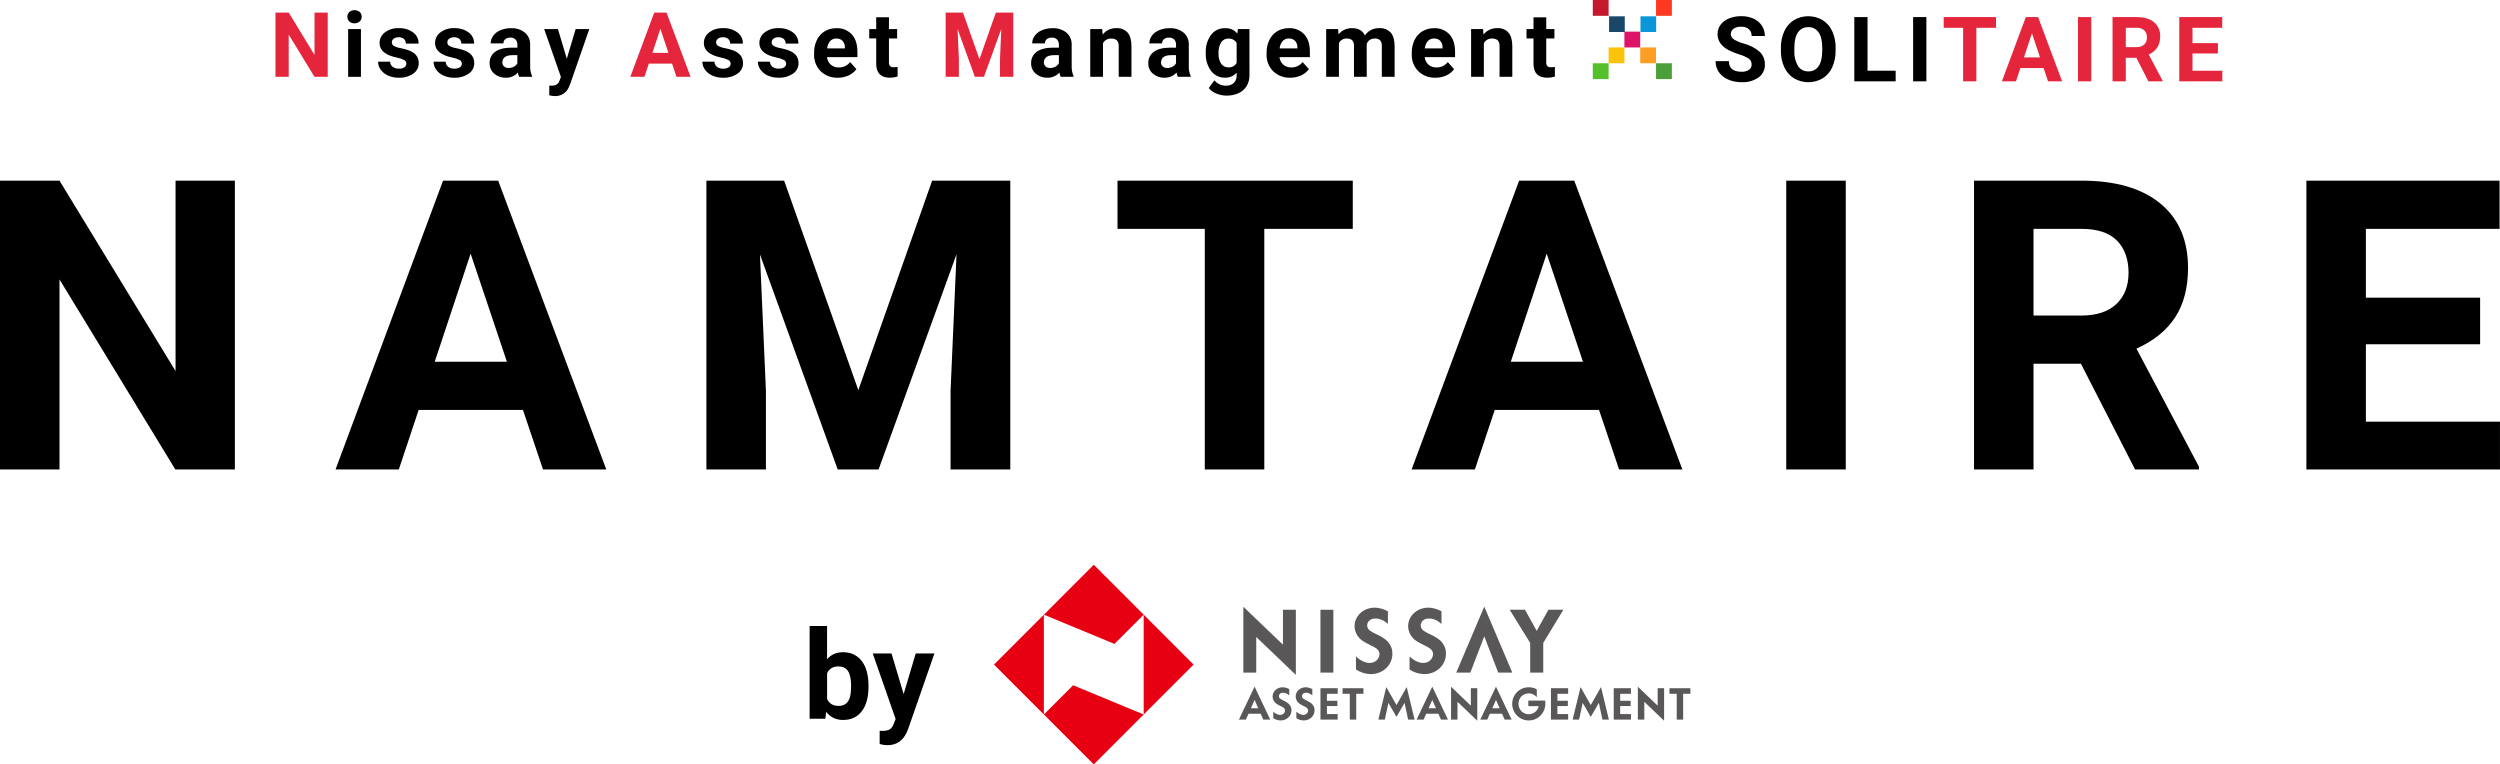 <?xml version="1.0" encoding="UTF-8"?><svg id="b" xmlns="http://www.w3.org/2000/svg" viewBox="0 0 1107.73 338.69"><defs><style>.o,.p,.q,.r,.s,.t,.u,.v,.w,.x,.y,.z,.aa{stroke-width:0px;}.ab{isolation:isolate;}.p{fill:#4a9f38;}.q{fill:#595757;}.r{fill:#56c02c;}.s{fill:#194769;}.t{fill:#0997d9;}.u{fill:#e4253b;}.v{fill:#dd1367;}.w{fill:#c5182c;}.x{fill:#e60012;}.y{fill:#fbc30a;}.z{fill:#ff391f;}.aa{fill:#fc9e24;}</style></defs><g id="c"><g id="d"><path id="e" class="o" d="m104.06,208.02h-26.37L26.37,123.82v84.2H0v-127.97h26.37l51.42,84.37v-84.37h26.28v127.97Zm127.67-26.37h-46.23l-8.79,26.37h-28.04l47.64-127.97h24.43l47.9,127.97h-28.04l-8.88-26.37Zm-39.11-21.36h31.99l-16.08-47.9-15.91,47.9Zm154.83-80.24l32.87,92.81,32.7-92.81h34.63v127.97h-26.46v-34.98l2.64-60.38-34.54,95.36h-18.11l-34.45-95.27,2.64,60.29v34.98h-26.37v-127.97h34.45Zm251.95,21.36h-39.2v106.61h-26.37v-106.61h-38.67v-21.36h104.24v21.36Zm109.13,80.24h-46.23l-8.79,26.37h-28.04l47.64-127.97h24.43l47.9,127.97h-28.04l-8.88-26.37Zm-39.11-21.36h31.99l-16.08-47.9-15.91,47.9Zm148.42,47.72h-26.37v-127.97h26.37v127.97Zm104.21-46.85h-21.01v46.85h-26.37v-127.97h47.55c15.12,0,26.78,3.37,34.98,10.11s12.3,16.26,12.3,28.56c0,8.73-1.89,16.01-5.67,21.84-3.78,5.83-9.51,10.47-17.18,13.93l27.69,52.3v1.23h-28.3l-24-46.85Zm-21.01-21.35h21.27c6.62,0,11.75-1.68,15.38-5.05,3.63-3.37,5.45-8.01,5.45-13.93s-1.71-10.78-5.14-14.24-8.69-5.19-15.78-5.19h-21.18v38.41Zm197.9,12.74h-50.63v34.28h59.41v21.18h-85.78v-127.97h85.6v21.36h-59.24v30.5h50.62v20.66Z"/><rect id="f" class="y" x="712.76" y="21.02" width="7.01" height="7.01"/><path id="g" class="t" d="m726.88,7.23h6.95v6.95h-6.95v-6.95Z"/><rect id="h" class="r" x="705.75" y="28.03" width="7.01" height="7.01"/><rect id="i" class="z" x="733.78" width="7.01" height="7.01"/><rect id="j" class="v" x="719.76" y="14.02" width="7.01" height="7.01"/><rect id="k" class="aa" x="726.77" y="21.02" width="7.01" height="7.01"/><path id="l" class="s" d="m712.97,14.18v-6.95h6.95v6.95h-6.95Z"/><rect id="m" class="p" x="733.78" y="28.03" width="7.01" height="7.01"/><rect id="n" class="w" x="705.75" width="7.01" height="7.01"/><path class="o" d="m776.11,28.57c.05-.99-.39-1.95-1.17-2.55-1.31-.83-2.73-1.47-4.22-1.88-1.66-.51-3.28-1.16-4.83-1.95-3.23-1.75-4.85-4.1-4.85-7.06-.02-1.48.44-2.92,1.3-4.12.95-1.27,2.25-2.25,3.73-2.83,1.74-.7,3.59-1.05,5.47-1.02,1.87-.03,3.73.34,5.44,1.1,1.51.67,2.79,1.75,3.7,3.12.88,1.36,1.34,2.95,1.32,4.58h-5.87c.06-1.15-.39-2.26-1.23-3.04-.98-.78-2.21-1.16-3.46-1.09-1.18-.07-2.36.25-3.34.91-.77.55-1.21,1.45-1.19,2.4.02.97.56,1.85,1.4,2.33,1.28.78,2.67,1.37,4.12,1.76,2.69.66,5.19,1.94,7.29,3.73,1.51,1.45,2.34,3.47,2.29,5.56.09,2.28-.96,4.45-2.8,5.8-2.21,1.5-4.86,2.24-7.53,2.1-2.06.03-4.1-.38-5.98-1.2-1.66-.69-3.08-1.83-4.11-3.29-.96-1.43-1.45-3.13-1.42-4.85h5.89c0,3.14,1.88,4.71,5.63,4.71,1.15.07,2.29-.23,3.27-.85.77-.54,1.21-1.44,1.17-2.38Z"/><path class="o" d="m813.35,21.18c.05-2.54-.47-5.06-1.52-7.38-.91-2.02-2.4-3.73-4.28-4.91-3.91-2.28-8.74-2.28-12.65,0-1.88,1.18-3.37,2.89-4.28,4.91-1.05,2.32-1.57,4.85-1.52,7.4v1.41c-.04,2.51.49,4.99,1.54,7.26.93,2.01,2.43,3.7,4.3,4.86,3.92,2.27,8.75,2.27,12.66-.02,1.87-1.17,3.35-2.88,4.25-4.89,1.03-2.32,1.54-4.83,1.49-7.37v-1.27Zm-5.94,1.37c-.01,2.96-.55,5.21-1.6,6.76-1,1.52-2.72,2.4-4.54,2.32-1.86.08-3.61-.84-4.61-2.4-1.18-2.05-1.74-4.4-1.6-6.77v-1.39c.01-2.96.55-5.2,1.62-6.74,1.02-1.51,2.74-2.38,4.56-2.3,1.83-.08,3.56.8,4.58,2.33,1.07,1.55,1.6,3.82,1.6,6.81v1.38Z"/><polygon class="o" points="827.49 31.33 839.95 31.33 839.95 36.04 821.63 36.04 821.63 7.57 827.49 7.57 827.49 31.33"/><rect class="o" x="847.69" y="7.57" width="5.87" height="28.47"/><polygon class="u" points="884.43 12.32 875.7 12.32 875.7 36.04 869.84 36.04 869.84 12.32 861.23 12.32 861.23 7.57 884.42 7.57 884.43 12.32"/><path class="u" d="m903.06,7.57h-5.44l-10.6,28.47h6.24l1.95-5.87h10.29l1.98,5.87h6.23l-10.65-28.47Zm-6.26,17.85l3.54-10.66,3.58,10.66h-7.12Z"/><rect class="u" x="920.75" y="7.57" width="5.87" height="28.47"/><path class="u" d="m952.07,24.14c1.55-.64,2.88-1.72,3.82-3.1.89-1.46,1.32-3.15,1.26-4.86.13-2.43-.88-4.78-2.74-6.36-1.82-1.5-4.42-2.25-7.78-2.25h-10.58v28.47h5.87v-10.42h4.68l5.34,10.42h6.3v-.27l-6.16-11.63Zm-1.99-4.39c-.95.8-2.18,1.2-3.42,1.12h-4.73v-8.55h4.71c1.28-.1,2.54.31,3.51,1.15.8.86,1.21,2,1.14,3.17.06,1.16-.38,2.29-1.21,3.1Z"/><polygon class="u" points="982.74 23.7 971.48 23.7 971.48 31.33 984.7 31.33 984.7 36.04 965.62 36.04 965.62 7.57 984.66 7.57 984.66 12.32 971.48 12.32 971.48 19.11 982.75 19.11 982.74 23.7"/><polygon class="u" points="145.21 34.04 139.34 34.04 127.92 15.31 127.92 34.04 122.06 34.04 122.06 5.57 127.92 5.57 139.36 24.34 139.36 5.57 145.21 5.57 145.21 34.04"/><rect class="o" x="154.26" y="12.88" width="5.67" height="21.16"/><path class="o" d="m153.92,7.41c-.02-.79.28-1.55.85-2.09,1.35-1.1,3.28-1.1,4.62,0,.57.54.88,1.3.86,2.09.03.8-.29,1.57-.87,2.11-1.34,1.1-3.26,1.1-4.6,0-.58-.55-.89-1.32-.86-2.11h0Z"/><path class="o" d="m180.05,28.19c0-.7-.4-1.33-1.03-1.63-1.04-.52-2.15-.88-3.29-1.07-5.03-1.06-7.55-3.19-7.55-6.41-.01-1.85.85-3.6,2.34-4.71,1.75-1.32,3.91-1.99,6.11-1.89,2.3-.12,4.57.55,6.44,1.9,1.56,1.15,2.46,2.99,2.41,4.93h-5.65c.02-.75-.26-1.47-.78-2-.67-.58-1.56-.87-2.44-.79-.79-.05-1.57.18-2.21.65-.5.39-.79,1-.78,1.64,0,.63.34,1.21.89,1.52.94.51,1.95.84,3,1,1.21.23,2.4.54,3.56.95,2.99,1.1,4.48,2.99,4.48,5.69.03,1.88-.91,3.65-2.48,4.68-1.9,1.26-4.14,1.89-6.42,1.78-1.62.03-3.24-.29-4.72-.95-1.29-.56-2.41-1.46-3.24-2.6-.76-1.03-1.17-2.28-1.17-3.57h5.36c0,.9.41,1.74,1.11,2.3.81.57,1.79.85,2.78.8.86.06,1.72-.16,2.45-.62.53-.36.84-.97.83-1.61Z"/><path class="o" d="m204.64,28.19c0-.7-.4-1.33-1.03-1.63-1.04-.52-2.15-.88-3.29-1.07-5.03-1.06-7.55-3.19-7.55-6.41-.01-1.85.85-3.6,2.34-4.71,1.75-1.32,3.91-1.99,6.11-1.89,2.3-.12,4.57.55,6.44,1.9,1.56,1.15,2.46,2.99,2.41,4.93h-5.65c.02-.75-.26-1.47-.78-2-.67-.58-1.56-.87-2.44-.79-.79-.05-1.57.18-2.21.65-.5.39-.79,1-.78,1.64,0,.63.34,1.21.89,1.52.94.51,1.95.84,3,1,1.21.23,2.4.54,3.56.95,2.99,1.1,4.48,2.99,4.48,5.69.03,1.88-.91,3.65-2.48,4.68-1.89,1.26-4.14,1.89-6.41,1.79-1.62.03-3.24-.29-4.72-.95-1.29-.56-2.41-1.46-3.24-2.6-.76-1.03-1.17-2.28-1.17-3.57h5.36c0,.9.41,1.74,1.11,2.3.81.57,1.79.85,2.78.8.86.06,1.72-.16,2.45-.62.53-.36.84-.97.83-1.61h0Z"/><path class="o" d="m234.91,29.15v-9.17c.12-2.1-.73-4.13-2.3-5.52-1.76-1.39-3.97-2.09-6.21-1.97-1.6-.02-3.18.28-4.65.89-1.27.51-2.38,1.36-3.2,2.45-.74.98-1.13,2.18-1.13,3.4h5.65c-.03-.72.27-1.41.81-1.88.64-.49,1.43-.73,2.24-.68.88-.08,1.76.25,2.38.88.53.66.8,1.5.75,2.35v1.21h-2.6c-3.14.01-5.55.62-7.21,1.82-1.66,1.18-2.59,3.13-2.49,5.16-.04,1.74.71,3.41,2.04,4.54,1.43,1.23,3.27,1.87,5.15,1.8,2.03.07,3.99-.77,5.34-2.29.09.66.28,1.3.57,1.9h5.71v-.33c-.63-1.43-.92-2.99-.84-4.56Zm-5.68-1.09c-.36.64-.9,1.17-1.56,1.5-.71.37-1.5.56-2.3.56-.74.04-1.47-.2-2.04-.68-.49-.44-.76-1.08-.74-1.74l.02-.33c.18-1.96,1.69-2.93,4.52-2.93h2.11v3.64Z"/><path class="o" d="m251.15,26.04l3.91-13.16h6.06l-8.51,24.44-.47,1.11c-.98,2.58-3.5,4.24-6.26,4.15-.85,0-1.69-.13-2.5-.37v-4.28l.86.02c.83.05,1.66-.11,2.4-.49.58-.39,1.02-.96,1.24-1.62l.66-1.74-7.41-21.22h6.09l3.93,13.16Z"/><path class="u" d="m295.33,5.57h-5.44l-10.6,28.47h6.24l1.96-5.87h10.29l1.97,5.87h6.24l-10.66-28.47Zm-6.26,17.85l3.54-10.66,3.57,10.66h-7.12Z"/><path class="o" d="m323.74,28.19c0-.7-.4-1.33-1.03-1.63-1.04-.52-2.15-.88-3.29-1.07-5.03-1.06-7.55-3.19-7.55-6.41-.01-1.85.85-3.6,2.34-4.71,1.75-1.32,3.91-1.99,6.11-1.89,2.3-.12,4.57.55,6.44,1.9,1.56,1.15,2.46,2.99,2.41,4.93h-5.65c.02-.75-.26-1.47-.78-2-.67-.58-1.56-.87-2.44-.79-.79-.05-1.57.18-2.21.65-.5.39-.8,1-.78,1.64,0,.63.34,1.21.89,1.52.94.51,1.95.84,3,1,1.21.23,2.4.54,3.56.95,2.99,1.1,4.48,2.99,4.48,5.69.03,1.88-.91,3.65-2.48,4.68-1.89,1.26-4.14,1.89-6.41,1.79-1.62.03-3.24-.29-4.72-.95-1.29-.56-2.41-1.46-3.24-2.6-.76-1.03-1.17-2.28-1.17-3.57h5.36c0,.9.41,1.74,1.11,2.3.81.57,1.79.85,2.78.8.86.06,1.72-.16,2.45-.62.53-.36.84-.97.83-1.61Z"/><path class="o" d="m348.34,28.19c0-.7-.4-1.33-1.03-1.63-1.04-.52-2.15-.88-3.29-1.07-5.03-1.06-7.55-3.19-7.55-6.41-.01-1.85.85-3.6,2.34-4.71,1.75-1.32,3.91-1.99,6.11-1.89,2.3-.12,4.57.55,6.44,1.9,1.56,1.15,2.46,2.99,2.41,4.93h-5.65c.02-.75-.26-1.47-.78-2-.67-.58-1.56-.87-2.44-.79-.79-.05-1.57.18-2.21.65-.5.39-.79,1-.78,1.64,0,.63.34,1.21.89,1.52.94.51,1.95.84,3,1,1.21.23,2.4.54,3.56.95,2.99,1.1,4.48,2.99,4.48,5.69.02,1.88-.92,3.64-2.49,4.67-1.89,1.26-4.14,1.89-6.41,1.79-1.62.03-3.24-.29-4.72-.95-1.29-.56-2.41-1.46-3.24-2.6-.76-1.03-1.17-2.28-1.17-3.57h5.36c0,.9.41,1.74,1.11,2.3.81.57,1.79.85,2.78.8.86.06,1.72-.16,2.45-.62.53-.36.84-.96.84-1.6h0Z"/><path class="o" d="m379.91,22.99c0-3.35-.83-5.94-2.49-7.76-1.77-1.87-4.26-2.87-6.83-2.74-1.81-.03-3.59.44-5.15,1.36-1.52.92-2.73,2.27-3.49,3.87-.84,1.78-1.27,3.73-1.23,5.7v.55c-.13,2.83.93,5.59,2.92,7.61,2.04,1.94,4.77,2.97,7.58,2.86h0c1.66.02,3.3-.33,4.81-1.02,1.38-.61,2.56-1.58,3.44-2.8l-2.78-3.11c-1.21,1.57-3.12,2.46-5.11,2.37-1.28.05-2.53-.4-3.49-1.25-.94-.87-1.52-2.05-1.65-3.32h13.47v-2.3Zm-5.55-1.54h-7.86c.1-1.19.57-2.33,1.34-3.25.7-.76,1.7-1.17,2.73-1.13,1.03-.06,2.04.31,2.78,1.03.7.8,1.06,1.84,1.02,2.9v.45Z"/><path class="o" d="m393.89,7.68v5.21h3.62v4.15h-3.62v10.55c-.05.6.1,1.19.45,1.68.48.4,1.1.58,1.72.51.56,0,1.11-.04,1.66-.14v4.28c-1.11.34-2.26.51-3.42.51-3.96,0-5.98-2-6.06-6.01v-11.4h-3.09v-4.15h3.09v-5.21h5.65Z"/><polygon class="u" points="426.68 5.57 433.98 26.22 441.26 5.57 448.97 5.57 448.97 34.04 443.08 34.04 443.08 26.26 443.67 12.82 435.98 34.04 431.95 34.04 424.29 12.84 424.87 26.26 424.87 34.04 419.01 34.04 419.01 5.57 426.68 5.57"/><path class="o" d="m474.85,29.15v-9.17c.12-2.1-.73-4.13-2.3-5.52-1.76-1.39-3.97-2.09-6.21-1.97-1.6-.02-3.18.28-4.65.89-1.27.51-2.38,1.36-3.2,2.45-.74.98-1.13,2.18-1.13,3.4h5.65c-.03-.72.27-1.41.81-1.88.64-.49,1.43-.73,2.24-.68.88-.08,1.76.25,2.38.88.53.66.8,1.5.75,2.35v1.21h-2.6c-3.14.01-5.55.62-7.21,1.82-1.66,1.18-2.59,3.13-2.49,5.16-.04,1.74.71,3.41,2.04,4.54,1.43,1.23,3.27,1.87,5.15,1.8,2.03.07,3.99-.77,5.34-2.29.09.66.28,1.3.57,1.9h5.71v-.33c-.63-1.43-.92-2.99-.84-4.56Zm-5.68-1.09c-.36.64-.9,1.17-1.56,1.5-.71.37-1.5.56-2.3.56-.74.04-1.47-.2-2.03-.68-.49-.44-.76-1.08-.74-1.74l.02-.33c.18-1.96,1.69-2.93,4.52-2.93h2.11v3.64Z"/><path class="o" d="m488.39,12.88l.18,2.44c1.46-1.86,3.72-2.92,6.08-2.84,1.88-.15,3.73.58,5.01,1.98,1.1,1.32,1.66,3.29,1.68,5.91v13.67h-5.65v-13.53c.08-.94-.2-1.87-.78-2.61-.72-.61-1.66-.9-2.6-.81-1.48-.06-2.87.73-3.58,2.03v14.92h-5.65V12.88h5.32Z"/><path class="o" d="m526.75,29.15v-9.17c.12-2.1-.73-4.13-2.3-5.52-1.76-1.39-3.97-2.09-6.21-1.97-1.6-.02-3.18.28-4.65.89-1.27.51-2.38,1.36-3.2,2.45-.74.98-1.13,2.18-1.13,3.4h5.66c-.03-.72.27-1.41.81-1.88.64-.49,1.43-.73,2.24-.68.88-.08,1.76.25,2.38.88.53.66.8,1.5.75,2.35v1.21h-2.6c-3.14.01-5.55.62-7.21,1.82-1.66,1.18-2.59,3.13-2.49,5.16-.04,1.74.71,3.41,2.04,4.54,1.43,1.23,3.27,1.87,5.15,1.8,2.03.07,3.99-.77,5.34-2.29.09.66.28,1.3.57,1.9h5.7v-.33c-.63-1.43-.92-2.99-.84-4.56Zm-5.67-1.09c-.36.64-.9,1.17-1.56,1.5-.71.37-1.5.56-2.3.56-.74.04-1.47-.2-2.04-.68-.49-.44-.76-1.08-.74-1.74l.02-.33c.18-1.96,1.69-2.93,4.52-2.93h2.11v3.64Z"/><path class="o" d="m548.49,12.88l-.23,1.99c-1.33-1.61-3.33-2.49-5.42-2.39-2.44-.08-4.77,1.02-6.25,2.97-1.64,2.28-2.45,5.04-2.32,7.84v.24c-.14,2.83.69,5.62,2.36,7.91,1.45,1.93,3.75,3.04,6.17,2.98,1.96.07,3.85-.74,5.14-2.21v1.14c.08,1.26-.37,2.5-1.25,3.41-.96.85-2.22,1.28-3.5,1.2-1.98.02-3.85-.85-5.12-2.37l-2.5,3.44c.89,1.08,2.04,1.9,3.34,2.4,1.43.61,2.98.93,4.54.93,1.84.04,3.67-.33,5.36-1.08,1.47-.67,2.7-1.76,3.55-3.13.87-1.46,1.3-3.13,1.26-4.83V12.88h-5.12Zm-.55,15.03c-.76,1.3-2.19,2.05-3.7,1.94-1.27.04-2.46-.58-3.17-1.63-.84-1.35-1.24-2.92-1.15-4.51h0c-.12-1.73.29-3.46,1.16-4.96.71-1.07,1.91-1.7,3.2-1.66,1.49-.1,2.91.65,3.66,1.94v8.89Z"/><path class="o" d="m580.4,22.98c0-3.35-.83-5.94-2.49-7.76-1.77-1.87-4.26-2.87-6.83-2.74-1.81-.03-3.59.44-5.15,1.36-1.52.92-2.73,2.27-3.49,3.87-.84,1.78-1.27,3.73-1.23,5.7v.55c-.13,2.83.93,5.59,2.92,7.61,2.04,1.94,4.77,2.97,7.58,2.86h0c1.66.02,3.3-.33,4.81-1.02,1.38-.61,2.56-1.58,3.44-2.8l-2.78-3.11c-1.21,1.57-3.12,2.46-5.11,2.37-1.28.05-2.53-.4-3.49-1.25-.94-.87-1.52-2.05-1.65-3.32h13.47v-2.3Zm-5.55-1.54h-7.86c.1-1.19.57-2.33,1.34-3.25.7-.76,1.7-1.17,2.73-1.13h0c1.03-.06,2.04.31,2.78,1.03.7.8,1.06,1.84,1.02,2.9v.45Z"/><path class="o" d="m592.91,12.87l.18,2.37c1.48-1.83,3.73-2.85,6.08-2.76,2.72,0,4.59,1.08,5.61,3.23,1.41-2.11,3.82-3.34,6.36-3.23,1.92-.15,3.81.59,5.12,2,1.12,1.33,1.68,3.35,1.68,6.03v13.52h-5.67v-13.49c.08-.93-.17-1.86-.7-2.63-.67-.63-1.57-.93-2.48-.83-1.59-.08-3.03.92-3.52,2.42l.02,14.53h-5.66v-13.47c.08-.94-.17-1.89-.72-2.66-.66-.62-1.56-.91-2.46-.82-1.45-.09-2.82.7-3.48,1.99v14.96h-5.65V12.88h5.3Z"/><path class="o" d="m644.73,22.99c0-3.35-.83-5.94-2.49-7.76-1.77-1.87-4.26-2.87-6.83-2.74-1.81-.03-3.59.44-5.15,1.36-1.52.92-2.73,2.27-3.49,3.87-.84,1.78-1.27,3.72-1.23,5.69v.55c-.13,2.83.93,5.59,2.92,7.61,2.04,1.94,4.77,2.97,7.58,2.86h0c1.66.03,3.3-.32,4.81-1.01,1.38-.61,2.56-1.58,3.44-2.8l-2.78-3.11c-1.21,1.57-3.12,2.46-5.11,2.37-1.28.05-2.53-.4-3.49-1.25-.94-.87-1.52-2.05-1.65-3.32h13.47v-2.3Zm-5.55-1.55h-7.86c.1-1.19.57-2.33,1.34-3.25.7-.76,1.7-1.17,2.73-1.13h0c1.03-.06,2.04.31,2.78,1.03.7.8,1.06,1.84,1.02,2.9v.45Z"/><path class="o" d="m657.14,12.87l.18,2.44c1.46-1.86,3.72-2.92,6.08-2.84,1.88-.15,3.73.58,5.01,1.98,1.1,1.32,1.66,3.29,1.68,5.91v13.67h-5.65v-13.53c.08-.94-.2-1.87-.78-2.61-.72-.61-1.66-.9-2.6-.81-1.48-.06-2.87.73-3.58,2.03v14.92h-5.65V12.88h5.32Z"/><path class="o" d="m685.13,7.67v5.21h3.62v4.15h-3.62v10.57c-.05.6.1,1.19.45,1.68.48.4,1.1.58,1.72.51.56,0,1.11-.04,1.66-.14v4.28c-1.11.34-2.26.51-3.42.51-3.96,0-5.98-2-6.06-6.01v-11.4h-3.09v-4.15h3.09v-5.21h5.65Z"/><g class="ab"><path class="o" d="m384.83,304.27c0,4.64-.99,8.25-2.97,10.85s-4.75,3.89-8.29,3.89c-3.14,0-5.65-1.2-7.52-3.61l-.35,3.08h-6.96v-41.1h7.73v14.74c1.78-2.09,4.13-3.13,7.04-3.13,3.53,0,6.3,1.3,8.31,3.89s3.01,6.25,3.01,10.96v.43Zm-7.73-.56c0-2.93-.46-5.06-1.39-6.41-.93-1.35-2.31-2.02-4.15-2.02-2.46,0-4.16,1.01-5.08,3.02v11.43c.95,2.03,2.66,3.05,5.14,3.05s4.14-1.23,4.92-3.69c.38-1.18.56-2.97.56-5.38Z"/><path class="o" d="m400.4,307.54l5.35-18.01h8.29l-11.64,33.45-.64,1.53c-1.73,3.78-4.58,5.67-8.56,5.67-1.12,0-2.27-.17-3.43-.51v-5.86l1.18.03c1.46,0,2.56-.22,3.28-.67.72-.45,1.29-1.19,1.7-2.22l.91-2.38-10.14-29.03h8.32l5.38,18.01Z"/></g><path class="x" d="m528.86,294.47l-44.22,44.22-44.22-44.22,44.22-44.23,44.22,44.23Zm-22.11,22.11v-44.22l-12.95,12.95-31.27-12.95v44.22l12.95-12.95,31.27,12.95Z"/><polygon class="q" points="568.46 270.18 568.46 285.65 550.92 268.86 550.92 298.02 556.63 298.02 556.63 282.25 574.18 299.04 574.18 270.18 568.46 270.18"/><rect class="q" x="585.08" y="270.18" width="5.72" height="27.84"/><polygon class="q" points="651.5 298.02 657.67 281.93 663.84 298.02 670.08 298.02 657.67 268.78 645.26 298.02 651.5 298.02"/><polygon class="q" points="686.09 270.18 680.9 279.52 675.72 270.18 668.92 270.18 678.01 284.88 678.01 298.02 683.8 298.02 683.8 284.87 692.72 270.18 686.09 270.18"/><path class="q" d="m614.98,276.46c-1.49-1.42-3.44-2.41-5.49-2.41-.27,0-.52.02-.78.05-1.66.19-2.93,1.48-2.93,3.01,0,.94.48,1.78,1.24,2.33.6.44,1.36.87,2.18,1.25.62.28,1.31.61,1.9.92,3.19,1.67,4.45,3.07,5.36,5.19.38.88.5,1.88.5,2.89,0,4.96-4.21,8.98-9.4,8.98-2.54,0-4.88-.77-6.74-2.05v-5.76c1.42,1.37,3.72,2.89,6.03,2.89,2.79,0,4.32-2.05,4.39-3.86.06-1.27-.89-2.44-2.32-3.17-1.86-.94-3.91-1.91-5.2-2.8-2.14-1.48-3.52-3.85-3.52-6.51,0-4.51,3.98-8.17,8.89-8.17,2.19,0,4.42.8,5.89,1.62v5.6Z"/><path class="q" d="m638.7,276.46c-1.49-1.42-3.43-2.41-5.48-2.41-.26,0-.53.02-.79.05-1.65.19-2.92,1.48-2.92,3.01,0,.94.48,1.78,1.24,2.33.6.44,1.36.87,2.19,1.25.61.28,1.29.61,1.89.92,3.21,1.67,4.46,3.07,5.37,5.19.38.88.49,1.88.49,2.89,0,4.96-4.21,8.98-9.4,8.98-2.54,0-4.88-.77-6.73-2.05v-5.76c1.42,1.37,3.72,2.89,6.03,2.89,2.8,0,4.32-2.05,4.39-3.86.06-1.27-.9-2.44-2.33-3.17-1.86-.94-3.89-1.91-5.19-2.8-2.15-1.48-3.52-3.85-3.52-6.51,0-4.51,3.98-8.17,8.89-8.17,2.18,0,4.42.8,5.88,1.62v5.6Z"/><polygon class="q" points="748.99 304.95 739.73 304.95 739.73 307.41 742.94 307.41 742.94 318.85 745.79 318.85 745.79 307.41 748.99 307.41 748.99 304.95"/><polygon class="q" points="604.13 304.95 594.88 304.95 594.88 307.41 598.08 307.41 598.08 318.85 600.93 318.85 600.93 307.41 604.13 307.41 604.13 304.95"/><polygon class="q" points="651.72 304.94 651.72 312.67 642.95 304.28 642.95 318.85 645.8 318.85 645.8 310.97 654.57 319.36 654.57 304.94 651.72 304.94"/><polygon class="q" points="734.49 304.94 734.49 312.67 725.72 304.28 725.72 318.85 728.58 318.85 728.58 310.97 737.35 319.36 737.35 304.94 734.49 304.94"/><polygon class="q" points="592.72 307.42 592.72 304.94 585.09 304.94 585.09 318.85 585.09 318.85 592.72 318.85 592.72 316.4 587.95 316.4 587.95 312.84 592.58 312.84 592.58 310.51 587.95 310.51 587.95 307.42 592.72 307.42"/><polygon class="q" points="722.66 307.42 722.66 304.94 715.03 304.94 715.03 318.85 715.03 318.85 722.66 318.85 722.66 316.4 717.89 316.4 717.89 312.84 722.52 312.84 722.52 310.51 717.89 310.51 717.89 307.42 722.66 307.42"/><polygon class="q" points="694.84 307.42 694.84 304.94 687.21 304.94 687.21 318.85 687.21 318.85 694.84 318.85 694.84 316.4 690.08 316.4 690.08 312.84 694.7 312.84 694.7 310.51 690.08 310.51 690.08 307.42 694.84 307.42"/><polygon class="q" points="623.94 318.86 622.35 311.42 618.77 317.66 615.19 311.42 613.6 318.86 610.74 318.86 614.24 304.42 618.77 312.4 623.3 304.42 626.8 318.86 623.94 318.86"/><polygon class="q" points="710.03 318.86 708.44 311.42 704.86 317.66 701.28 311.42 699.68 318.86 696.83 318.86 700.33 304.42 704.86 312.4 709.39 304.42 712.89 318.86 710.03 318.86"/><path class="q" d="m559.75,318.85h3.09l-6.95-14.61-6.94,14.61h3.1l1.15-2.6h5.4l1.15,2.6Zm-5.47-5.03l1.62-3.69,1.63,3.69h-3.25Z"/><path class="q" d="m666.7,318.85h3.09l-6.94-14.61-6.94,14.61h3.09l1.15-2.6h5.4l1.14,2.6Zm-5.47-5.03l1.63-3.69,1.62,3.69h-3.25Z"/><path class="q" d="m638.49,318.85h3.09l-6.95-14.61-6.94,14.61h3.09l1.15-2.6h5.4l1.15,2.6Zm-5.48-5.03l1.62-3.69,1.63,3.69h-3.25Z"/><path class="q" d="m571.25,308.13c-.74-.71-1.71-1.2-2.74-1.2-.13,0-.26,0-.39.02-.83.09-1.46.74-1.46,1.5,0,.47.24.9.62,1.17.3.22.68.43,1.09.62.31.15.65.31.94.46,1.6.83,2.22,1.53,2.68,2.59.19.44.25.94.25,1.44,0,2.48-2.11,4.49-4.7,4.49-1.27,0-2.44-.38-3.36-1.02v-2.88c.71.68,1.86,1.45,3.01,1.45,1.4,0,2.16-1.03,2.2-1.93.03-.64-.45-1.22-1.17-1.58-.93-.47-1.95-.96-2.59-1.4-1.07-.75-1.76-1.93-1.76-3.26,0-2.25,1.99-4.08,4.44-4.08,1.09,0,2.21.4,2.94.81v2.8Z"/><path class="q" d="m581.48,308.13c-.74-.71-1.72-1.2-2.74-1.2-.13,0-.27,0-.39.02-.83.09-1.46.74-1.46,1.5,0,.47.24.9.62,1.17.3.22.68.43,1.09.62.31.15.65.31.95.46,1.6.83,2.22,1.53,2.68,2.59.19.44.24.94.24,1.44,0,2.48-2.1,4.49-4.7,4.49-1.27,0-2.44-.38-3.36-1.02v-2.88c.71.68,1.86,1.45,3.01,1.45,1.4,0,2.16-1.03,2.2-1.93.02-.64-.45-1.22-1.16-1.58-.93-.47-1.95-.96-2.6-1.4-1.07-.75-1.76-1.93-1.76-3.26,0-2.25,1.99-4.08,4.44-4.08,1.09,0,2.21.4,2.94.81v2.8Z"/><path class="q" d="m684.69,310.43h-7.5v2.44h4.62c-.33,1.89-2.17,3.61-4.4,3.61-2.59,0-4.57-2.03-4.57-4.61,0-2.71,1.96-4.63,4.55-4.63,1.72,0,2.81.82,3.55,1.66v-3.44c-.81-.57-2.1-.94-3.6-.94-4.06,0-7.3,3.29-7.3,7.35s3.27,7.35,7.3,7.35c4.36,0,7.38-3.49,7.38-7.47,0-.22.01-.88-.02-1.32Z"/></g></g></svg>